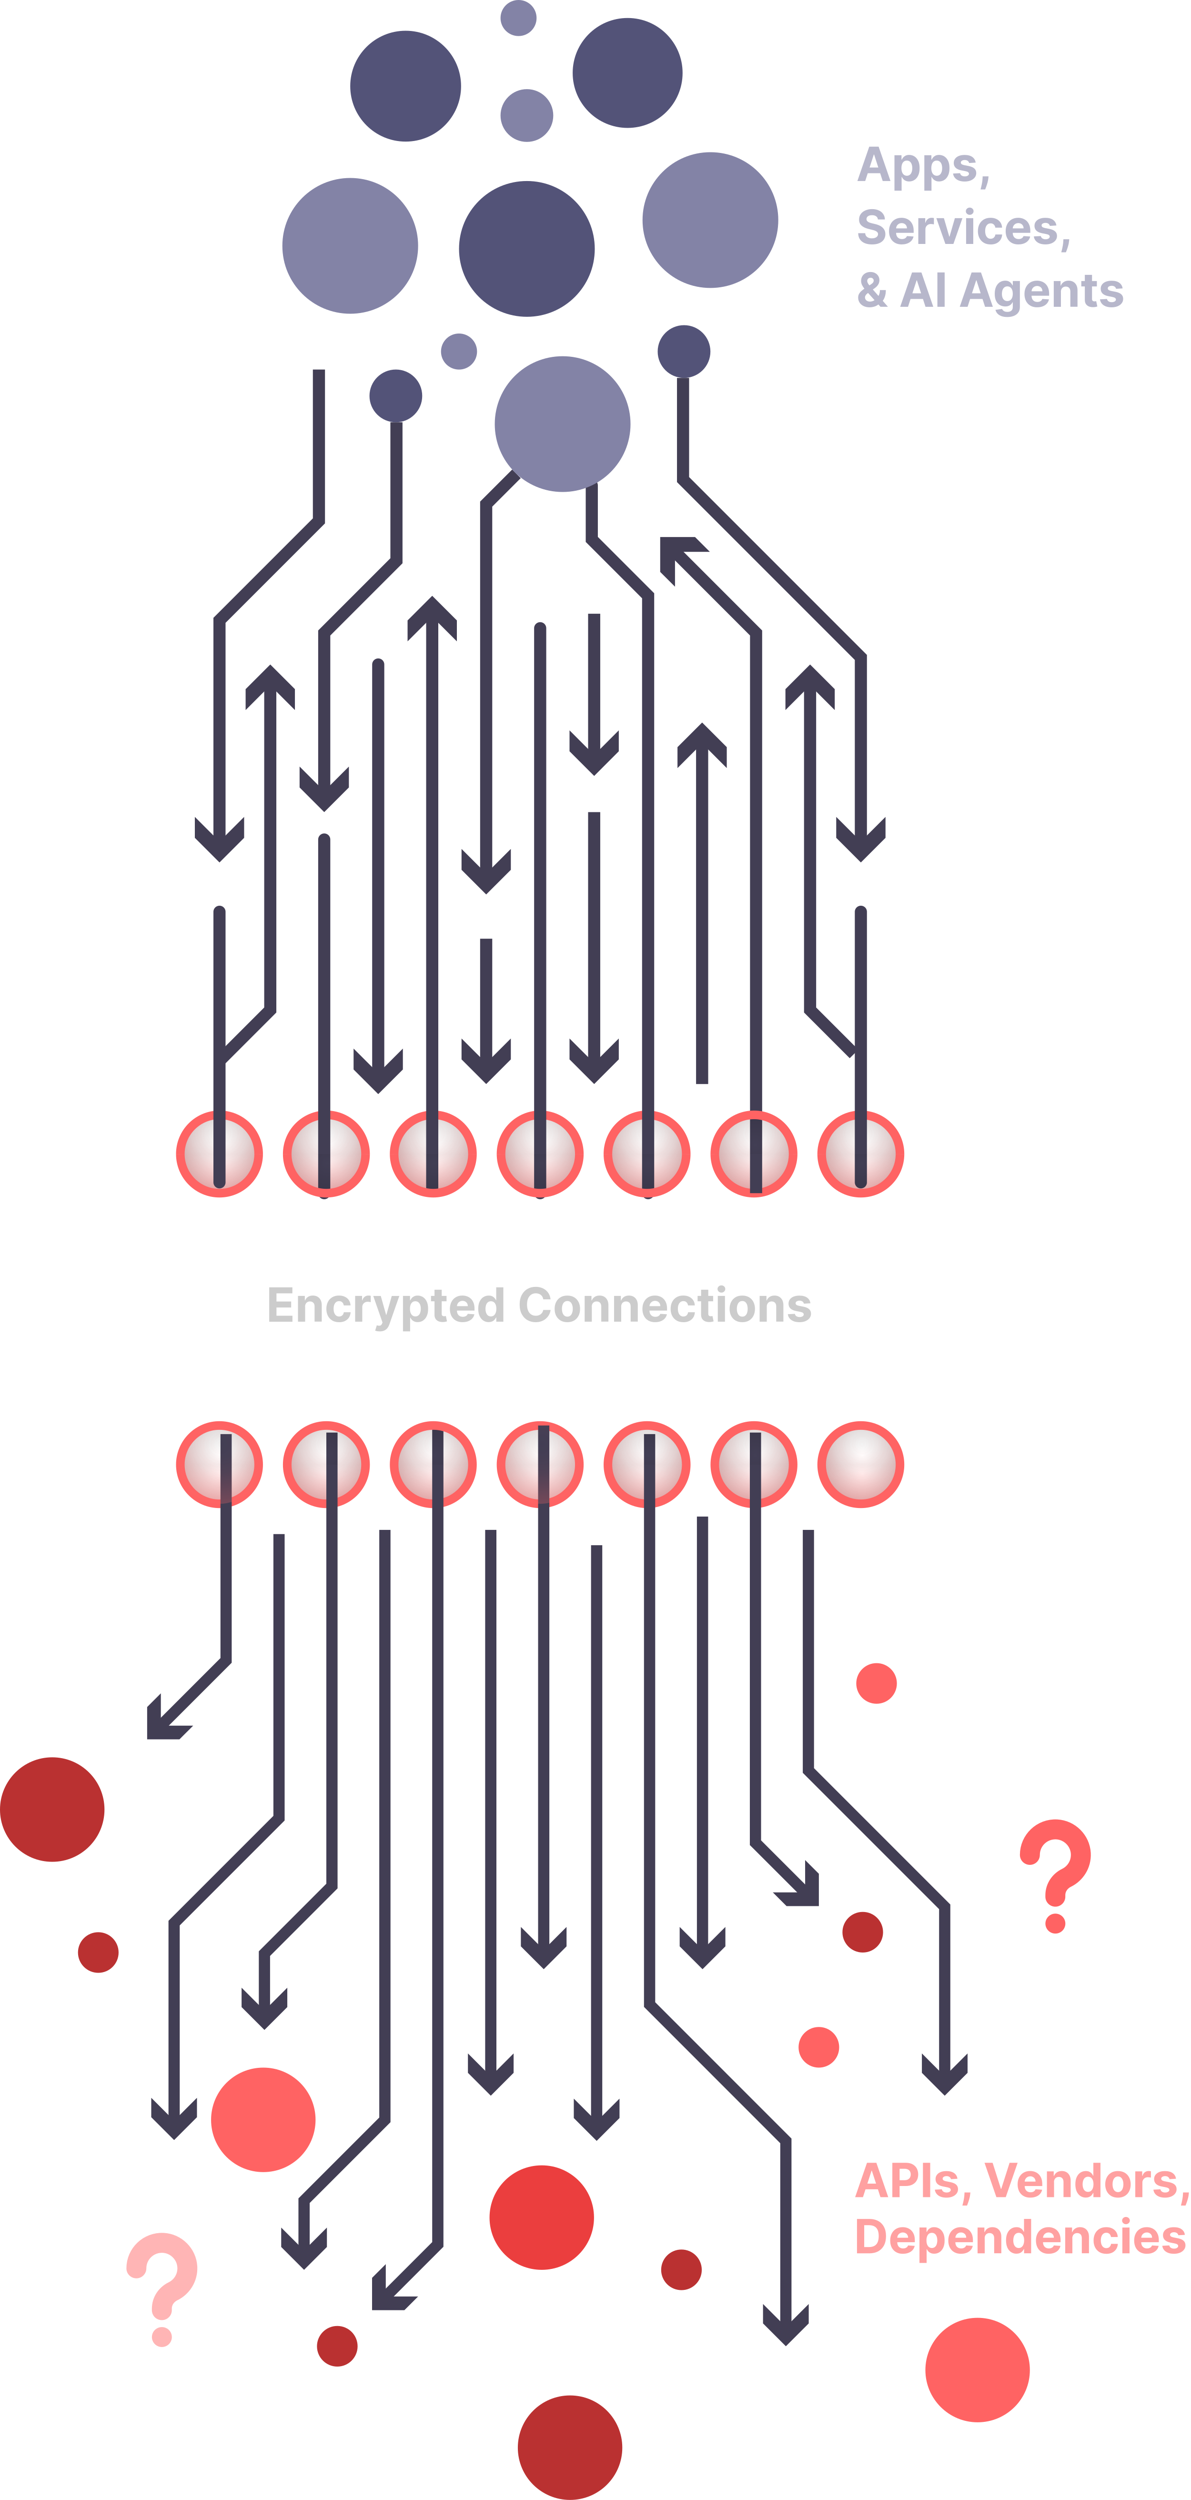 <?xml version="1.0" encoding="UTF-8"?>
<svg id="Layer_2" data-name="Layer 2" xmlns="http://www.w3.org/2000/svg" xmlns:xlink="http://www.w3.org/1999/xlink" viewBox="0 0 359.54 754.58">
  <defs>
    <style>
      .cls-1 {
        fill: #535378;
      }

      .cls-2, .cls-3, .cls-4, .cls-5, .cls-6 {
        fill: none;
      }

      .cls-2, .cls-3, .cls-6, .cls-7 {
        stroke-linecap: round;
      }

      .cls-2, .cls-3, .cls-7 {
        stroke-linejoin: round;
        stroke-width: 6.02px;
      }

      .cls-2, .cls-8, .cls-9, .cls-10, .cls-11, .cls-12, .cls-13, .cls-14, .cls-15, .cls-16, .cls-17, .cls-18, .cls-19, .cls-20, .cls-21, .cls-22, .cls-23, .cls-24, .cls-25, .cls-26, .cls-27, .cls-28, .cls-29, .cls-30, .cls-31, .cls-32, .cls-33, .cls-34, .cls-35, .cls-7 {
        stroke: #ff6363;
      }

      .cls-36, .cls-7 {
        fill: #ff6363;
      }

      .cls-37 {
        fill: url(#radial-gradient-7);
      }

      .cls-38 {
        fill: url(#radial-gradient-6);
      }

      .cls-39 {
        fill: url(#radial-gradient-5);
      }

      .cls-40 {
        fill: url(#radial-gradient-4);
      }

      .cls-41 {
        fill: url(#radial-gradient-9);
      }

      .cls-42 {
        fill: url(#radial-gradient-8);
      }

      .cls-43 {
        fill: url(#radial-gradient-3);
      }

      .cls-44 {
        fill: url(#radial-gradient-2);
      }

      .cls-45 {
        fill: #423e54;
      }

      .cls-46 {
        fill: url(#radial-gradient);
      }

      .cls-47 {
        fill: #ffa1a1;
      }

      .cls-48 {
        fill: #ccc;
      }

      .cls-3 {
        stroke: #ffb5b5;
      }

      .cls-49 {
        fill: url(#radial-gradient-12);
      }

      .cls-50 {
        fill: url(#radial-gradient-13);
      }

      .cls-51 {
        fill: url(#radial-gradient-10);
      }

      .cls-52 {
        fill: url(#radial-gradient-11);
      }

      .cls-53 {
        fill: url(#radial-gradient-49);
      }

      .cls-54 {
        fill: url(#radial-gradient-50);
      }

      .cls-55 {
        fill: url(#radial-gradient-35);
      }

      .cls-56 {
        fill: url(#radial-gradient-34);
      }

      .cls-57 {
        fill: url(#radial-gradient-28);
      }

      .cls-58 {
        fill: url(#radial-gradient-29);
      }

      .cls-59 {
        fill: url(#radial-gradient-39);
      }

      .cls-60 {
        fill: url(#radial-gradient-38);
      }

      .cls-61 {
        fill: url(#radial-gradient-33);
      }

      .cls-62 {
        fill: url(#radial-gradient-32);
      }

      .cls-63 {
        fill: url(#radial-gradient-31);
      }

      .cls-64 {
        fill: url(#radial-gradient-30);
      }

      .cls-65 {
        fill: url(#radial-gradient-37);
      }

      .cls-66 {
        fill: url(#radial-gradient-36);
      }

      .cls-8 {
        fill: url(#radial-gradient-23);
      }

      .cls-8, .cls-9, .cls-10, .cls-11, .cls-12, .cls-13, .cls-14, .cls-15, .cls-16, .cls-17, .cls-18, .cls-19, .cls-20, .cls-21, .cls-22, .cls-23, .cls-24, .cls-25, .cls-26, .cls-27, .cls-28, .cls-29, .cls-30, .cls-31, .cls-32, .cls-33, .cls-34, .cls-35 {
        stroke-width: 2.6px;
      }

      .cls-8, .cls-9, .cls-10, .cls-11, .cls-12, .cls-13, .cls-14, .cls-15, .cls-16, .cls-17, .cls-18, .cls-19, .cls-20, .cls-21, .cls-22, .cls-23, .cls-24, .cls-25, .cls-26, .cls-27, .cls-28, .cls-29, .cls-30, .cls-31, .cls-32, .cls-33, .cls-34, .cls-35, .cls-4, .cls-5, .cls-6 {
        stroke-miterlimit: 10;
      }

      .cls-9 {
        fill: url(#radial-gradient-24);
      }

      .cls-10 {
        fill: url(#radial-gradient-20);
      }

      .cls-11 {
        fill: url(#radial-gradient-51);
      }

      .cls-12 {
        fill: url(#radial-gradient-55);
      }

      .cls-13 {
        fill: url(#radial-gradient-54);
      }

      .cls-14 {
        fill: url(#radial-gradient-52);
      }

      .cls-15 {
        fill: url(#radial-gradient-53);
      }

      .cls-16 {
        fill: url(#radial-gradient-40);
      }

      .cls-17 {
        fill: url(#radial-gradient-44);
      }

      .cls-18 {
        fill: url(#radial-gradient-43);
      }

      .cls-19 {
        fill: url(#radial-gradient-26);
      }

      .cls-20 {
        fill: url(#radial-gradient-21);
      }

      .cls-21 {
        fill: url(#radial-gradient-25);
      }

      .cls-22 {
        fill: url(#radial-gradient-27);
      }

      .cls-23 {
        fill: url(#radial-gradient-42);
      }

      .cls-24 {
        fill: url(#radial-gradient-41);
      }

      .cls-25 {
        fill: url(#radial-gradient-46);
      }

      .cls-26 {
        fill: url(#radial-gradient-45);
      }

      .cls-27 {
        fill: url(#radial-gradient-22);
      }

      .cls-28 {
        fill: url(#radial-gradient-48);
      }

      .cls-29 {
        fill: url(#radial-gradient-47);
      }

      .cls-30 {
        fill: url(#radial-gradient-15);
      }

      .cls-31 {
        fill: url(#radial-gradient-19);
      }

      .cls-32 {
        fill: url(#radial-gradient-18);
      }

      .cls-33 {
        fill: url(#radial-gradient-16);
      }

      .cls-34 {
        fill: url(#radial-gradient-14);
      }

      .cls-35 {
        fill: url(#radial-gradient-17);
      }

      .cls-4 {
        stroke-width: 3.39px;
      }

      .cls-4, .cls-5, .cls-6 {
        stroke: #423e54;
      }

      .cls-5, .cls-6 {
        stroke-width: 3.66px;
      }

      .cls-67 {
        fill: #8383a6;
      }

      .cls-68 {
        fill: #b7b7cb;
      }

      .cls-69 {
        fill: #ba3131;
      }

      .cls-70 {
        fill: #eb3e3e;
      }
    </style>
    <radialGradient id="radial-gradient" cx="-8394.22" cy="-3460.26" fx="-8394.22" fy="-3460.26" r="22.85" gradientTransform="translate(-3199.99 -8052.13) rotate(-90) scale(1 -1)" gradientUnits="userSpaceOnUse">
      <stop offset="0" stop-color="#f66" stop-opacity="0"/>
      <stop offset=".18" stop-color="#f66" stop-opacity=".02"/>
      <stop offset=".38" stop-color="#f66" stop-opacity=".07"/>
      <stop offset=".6" stop-color="#f66" stop-opacity=".17"/>
      <stop offset=".83" stop-color="#f66" stop-opacity=".29"/>
      <stop offset="1" stop-color="#f66" stop-opacity=".4"/>
    </radialGradient>
    <radialGradient id="radial-gradient-2" cx="-8394.22" cy="-3428" fx="-8394.22" fy="-3428" xlink:href="#radial-gradient"/>
    <radialGradient id="radial-gradient-3" cx="-8394.22" cy="-3428" fx="-8394.22" fy="-3428" xlink:href="#radial-gradient"/>
    <radialGradient id="radial-gradient-4" cx="-8394.22" cy="-3395.73" fx="-8394.22" fy="-3395.73" xlink:href="#radial-gradient"/>
    <radialGradient id="radial-gradient-5" cx="-8394.22" cy="-3395.73" fx="-8394.22" fy="-3395.73" xlink:href="#radial-gradient"/>
    <radialGradient id="radial-gradient-6" cx="-8394.22" cy="-3363.46" fx="-8394.22" fy="-3363.46" xlink:href="#radial-gradient"/>
    <radialGradient id="radial-gradient-7" cx="-8394.22" cy="-3363.46" fx="-8394.22" fy="-3363.46" xlink:href="#radial-gradient"/>
    <radialGradient id="radial-gradient-8" cx="-8394.22" cy="-3331.19" fx="-8394.22" fy="-3331.19" xlink:href="#radial-gradient"/>
    <radialGradient id="radial-gradient-9" cx="-8394.22" cy="-3331.19" fx="-8394.22" fy="-3331.19" xlink:href="#radial-gradient"/>
    <radialGradient id="radial-gradient-10" cx="-8394.22" cy="-3298.92" fx="-8394.22" fy="-3298.92" xlink:href="#radial-gradient"/>
    <radialGradient id="radial-gradient-11" cx="-8394.22" cy="-3298.92" fx="-8394.22" fy="-3298.92" xlink:href="#radial-gradient"/>
    <radialGradient id="radial-gradient-12" cx="-8394.22" cy="-3266.65" fx="-8394.22" fy="-3266.65" xlink:href="#radial-gradient"/>
    <radialGradient id="radial-gradient-13" cx="-8394.22" cy="-3266.65" fx="-8394.22" fy="-3266.65" xlink:href="#radial-gradient"/>
    <radialGradient id="radial-gradient-14" cx="-272.8" cy="-3460.26" fx="-272.8" fy="-3460.26" r="21.32" gradientTransform="translate(-3199.99 618.34) rotate(90)" gradientUnits="userSpaceOnUse">
      <stop offset="0" stop-color="#000" stop-opacity="0"/>
      <stop offset="1" stop-color="#000" stop-opacity=".3"/>
    </radialGradient>
    <radialGradient id="radial-gradient-15" cx="-272.8" cy="-3395.73" fx="-272.8" fy="-3395.73" xlink:href="#radial-gradient-14"/>
    <radialGradient id="radial-gradient-16" cx="-272.8" cy="-3363.46" fx="-272.8" fy="-3363.46" r="21.32" xlink:href="#radial-gradient-14"/>
    <radialGradient id="radial-gradient-17" cx="-272.8" cy="-3331.19" fx="-272.8" fy="-3331.19" xlink:href="#radial-gradient-14"/>
    <radialGradient id="radial-gradient-18" cx="-272.8" cy="-3298.92" fx="-272.8" fy="-3298.92" xlink:href="#radial-gradient-14"/>
    <radialGradient id="radial-gradient-19" cx="-272.8" cy="-3266.65" fx="-272.8" fy="-3266.65" r="21.32" xlink:href="#radial-gradient-14"/>
    <radialGradient id="radial-gradient-20" cx="-8403.25" cy="-3460.26" fx="-8403.25" fy="-3460.26" r="21.32" gradientTransform="translate(-3199.99 -8052.13) rotate(-90) scale(1 -1)" xlink:href="#radial-gradient-14"/>
    <radialGradient id="radial-gradient-21" cx="-8403.25" cy="-3428" fx="-8403.25" fy="-3428" r="21.32" gradientTransform="translate(-3199.99 -8052.13) rotate(-90) scale(1 -1)" xlink:href="#radial-gradient-14"/>
    <radialGradient id="radial-gradient-22" cx="-8403.25" cy="-3266.65" fx="-8403.25" fy="-3266.65" r="21.32" gradientTransform="translate(-3199.99 -8052.13) rotate(-90) scale(1 -1)" xlink:href="#radial-gradient-14"/>
    <radialGradient id="radial-gradient-23" cx="-8403.25" cy="-3363.46" fx="-8403.25" fy="-3363.46" r="21.32" gradientTransform="translate(-3199.99 -8052.13) rotate(-90) scale(1 -1)" xlink:href="#radial-gradient-14"/>
    <radialGradient id="radial-gradient-24" cx="-272.8" cy="-3428" fx="-272.8" fy="-3428" r="21.32" xlink:href="#radial-gradient-14"/>
    <radialGradient id="radial-gradient-25" cx="-8403.25" cy="-3298.92" fx="-8403.25" fy="-3298.92" r="21.32" gradientTransform="translate(-3199.99 -8052.13) rotate(-90) scale(1 -1)" xlink:href="#radial-gradient-14"/>
    <radialGradient id="radial-gradient-26" cx="-8403.25" cy="-3331.19" fx="-8403.25" fy="-3331.19" r="21.32" gradientTransform="translate(-3199.99 -8052.13) rotate(-90) scale(1 -1)" xlink:href="#radial-gradient-14"/>
    <radialGradient id="radial-gradient-27" cx="-8403.25" cy="-3395.73" fx="-8403.25" fy="-3395.73" r="21.32" gradientTransform="translate(-3199.99 -8052.13) rotate(-90) scale(1 -1)" xlink:href="#radial-gradient-14"/>
    <radialGradient id="radial-gradient-28" cx="-8487.98" cy="-3460.26" fx="-8487.98" fy="-3460.26" r="22.85" xlink:href="#radial-gradient"/>
    <radialGradient id="radial-gradient-29" cx="-8487.98" cy="-3460.26" fx="-8487.98" fy="-3460.26" r="22.85" xlink:href="#radial-gradient"/>
    <radialGradient id="radial-gradient-30" cx="-8487.98" cy="-3428" fx="-8487.98" fy="-3428" r="22.85" xlink:href="#radial-gradient"/>
    <radialGradient id="radial-gradient-31" cx="-8487.98" cy="-3428" fx="-8487.98" fy="-3428" r="22.85" xlink:href="#radial-gradient"/>
    <radialGradient id="radial-gradient-32" cx="-8487.98" cy="-3395.73" fx="-8487.98" fy="-3395.73" r="22.85" xlink:href="#radial-gradient"/>
    <radialGradient id="radial-gradient-33" cx="-8487.98" cy="-3395.73" fx="-8487.98" fy="-3395.73" r="22.85" xlink:href="#radial-gradient"/>
    <radialGradient id="radial-gradient-34" cx="-8487.98" cy="-3363.46" fx="-8487.98" fy="-3363.46" r="22.85" xlink:href="#radial-gradient"/>
    <radialGradient id="radial-gradient-35" cx="-8487.98" cy="-3331.19" fx="-8487.98" fy="-3331.19" r="22.85" xlink:href="#radial-gradient"/>
    <radialGradient id="radial-gradient-36" cx="-8487.98" cy="-3331.19" fx="-8487.98" fy="-3331.19" r="22.85" xlink:href="#radial-gradient"/>
    <radialGradient id="radial-gradient-37" cx="-8487.98" cy="-3298.92" fx="-8487.98" fy="-3298.92" r="22.85" xlink:href="#radial-gradient"/>
    <radialGradient id="radial-gradient-38" cx="-8487.98" cy="-3298.92" fx="-8487.98" fy="-3298.92" r="22.85" xlink:href="#radial-gradient"/>
    <radialGradient id="radial-gradient-39" cx="-8487.98" cy="-3266.65" fx="-8487.98" fy="-3266.65" r="22.85" xlink:href="#radial-gradient"/>
    <radialGradient id="radial-gradient-40" cx="-179.04" cy="-3363.46" fx="-179.04" fy="-3363.46" xlink:href="#radial-gradient-14"/>
    <radialGradient id="radial-gradient-41" cx="-179.04" cy="-3266.65" fx="-179.04" fy="-3266.65" r="21.32" xlink:href="#radial-gradient-14"/>
    <radialGradient id="radial-gradient-42" cx="-8497.01" cy="-3460.26" fx="-8497.01" fy="-3460.26" r="21.32" gradientTransform="translate(-3199.99 -8052.13) rotate(-90) scale(1 -1)" xlink:href="#radial-gradient-14"/>
    <radialGradient id="radial-gradient-43" cx="-8497.01" cy="-3428" fx="-8497.01" fy="-3428" r="21.32" gradientTransform="translate(-3199.99 -8052.13) rotate(-90) scale(1 -1)" xlink:href="#radial-gradient-14"/>
    <radialGradient id="radial-gradient-44" cx="-8497.01" cy="-3395.73" fx="-8497.01" fy="-3395.73" r="21.32" gradientTransform="translate(-3199.99 -8052.13) rotate(-90) scale(1 -1)" xlink:href="#radial-gradient-14"/>
    <radialGradient id="radial-gradient-45" cx="-8497.01" cy="-3363.46" fx="-8497.01" fy="-3363.46" r="21.32" gradientTransform="translate(-3199.99 -8052.13) rotate(-90) scale(1 -1)" xlink:href="#radial-gradient-14"/>
    <radialGradient id="radial-gradient-46" cx="-8497.01" cy="-3331.19" fx="-8497.01" fy="-3331.19" r="21.32" gradientTransform="translate(-3199.99 -8052.13) rotate(-90) scale(1 -1)" xlink:href="#radial-gradient-14"/>
    <radialGradient id="radial-gradient-47" cx="-8497.01" cy="-3298.92" fx="-8497.01" fy="-3298.92" r="21.32" gradientTransform="translate(-3199.99 -8052.13) rotate(-90) scale(1 -1)" xlink:href="#radial-gradient-14"/>
    <radialGradient id="radial-gradient-48" cx="-8497.01" cy="-3266.65" fx="-8497.01" fy="-3266.65" r="21.32" gradientTransform="translate(-3199.99 -8052.13) rotate(-90) scale(1 -1)" xlink:href="#radial-gradient-14"/>
    <radialGradient id="radial-gradient-49" cx="-8487.98" cy="-3363.46" fx="-8487.98" fy="-3363.46" r="22.85" xlink:href="#radial-gradient"/>
    <radialGradient id="radial-gradient-50" cx="-8487.98" cy="-3266.65" fx="-8487.98" fy="-3266.65" r="22.85" xlink:href="#radial-gradient"/>
    <radialGradient id="radial-gradient-51" cx="-179.04" fx="-179.04" xlink:href="#radial-gradient-14"/>
    <radialGradient id="radial-gradient-52" cx="-179.04" cy="-3428" fx="-179.04" fy="-3428" xlink:href="#radial-gradient-14"/>
    <radialGradient id="radial-gradient-53" cx="-179.04" cy="-3395.73" fx="-179.04" fy="-3395.73" xlink:href="#radial-gradient-14"/>
    <radialGradient id="radial-gradient-54" cx="-179.04" cy="-3331.19" fx="-179.04" fy="-3331.19" xlink:href="#radial-gradient-14"/>
    <radialGradient id="radial-gradient-55" cx="-179.04" cy="-3298.92" fx="-179.04" fy="-3298.92" r="21.32" xlink:href="#radial-gradient-14"/>
  </defs>
  <g id="main">
    <g>
      <g>
        <g>
          <path class="cls-48" d="M81.27,398.94v-10.37h6.99v1.81h-4.8v2.47h4.44v1.81h-4.44v2.48h4.82v1.81h-7.01Z"/>
          <path class="cls-48" d="M92.12,394.44v4.5h-2.16v-7.78h2.06v1.37h.09c.17-.45.46-.81.87-1.08s.9-.4,1.47-.4c.54,0,1.01.12,1.41.35.4.24.71.57.94,1.01s.33.96.33,1.56v4.95h-2.16v-4.57c0-.48-.12-.85-.37-1.12-.25-.27-.59-.4-1.02-.4-.29,0-.55.06-.77.19-.22.12-.39.31-.52.54-.12.24-.19.52-.19.86Z"/>
          <path class="cls-48" d="M102.35,399.09c-.8,0-1.48-.17-2.05-.51-.57-.34-1.01-.81-1.32-1.42s-.46-1.3-.46-2.09.16-1.5.46-2.1c.31-.6.75-1.07,1.32-1.41.57-.34,1.25-.51,2.04-.51.68,0,1.27.12,1.78.37s.91.59,1.21,1.04.46.97.49,1.57h-2.04c-.06-.39-.21-.7-.45-.94-.25-.24-.57-.36-.96-.36-.33,0-.63.09-.87.27s-.44.44-.58.79c-.14.34-.21.76-.21,1.25s.07.92.21,1.27c.14.35.33.61.58.8.25.18.54.27.88.27.25,0,.47-.05.67-.15.2-.1.36-.25.49-.44s.21-.43.26-.7h2.04c-.03.59-.2,1.12-.48,1.57-.29.45-.69.8-1.19,1.06-.51.25-1.11.38-1.8.38Z"/>
          <path class="cls-48" d="M107.21,398.94v-7.78h2.09v1.36h.08c.14-.48.38-.85.71-1.1.33-.25.72-.37,1.15-.37.11,0,.22,0,.35.02s.23.03.33.06v1.91c-.1-.03-.24-.06-.42-.08-.18-.02-.34-.04-.49-.04-.32,0-.6.07-.85.21-.25.14-.44.33-.59.57-.14.24-.21.52-.21.84v4.4h-2.16Z"/>
          <path class="cls-48" d="M114.62,401.86c-.27,0-.53-.02-.77-.06-.24-.04-.43-.1-.59-.16l.49-1.61c.25.08.48.12.69.13s.38-.04.53-.14c.15-.1.27-.27.37-.52l.13-.33-2.79-8h2.27l1.61,5.71h.08l1.63-5.71h2.28l-3.02,8.62c-.15.42-.34.78-.59,1.1-.25.31-.56.55-.94.72-.38.17-.83.26-1.37.26Z"/>
          <path class="cls-48" d="M121.65,401.86v-10.7h2.13v1.31h.1c.09-.21.23-.42.41-.64.18-.22.42-.4.71-.55.29-.15.66-.22,1.09-.22.57,0,1.09.15,1.57.44.48.3.86.74,1.15,1.33.29.59.43,1.33.43,2.23s-.14,1.6-.42,2.2c-.28.6-.66,1.05-1.13,1.35-.48.31-1.01.46-1.6.46-.42,0-.77-.07-1.07-.21-.29-.14-.53-.31-.72-.52s-.33-.42-.42-.64h-.07v4.16h-2.16ZM123.76,395.05c0,.46.06.87.19,1.21.13.34.31.61.56.8.24.19.54.29.89.29s.65-.1.89-.29c.24-.19.43-.46.55-.81s.19-.75.19-1.2-.06-.84-.19-1.19-.31-.61-.55-.8-.54-.29-.9-.29-.65.09-.89.28c-.24.19-.43.45-.55.79-.13.34-.19.74-.19,1.21Z"/>
          <path class="cls-48" d="M134.8,391.16v1.62h-4.69v-1.62h4.69ZM131.18,389.29h2.16v7.25c0,.2.03.35.09.46.06.11.15.19.26.23.11.04.24.07.38.07.1,0,.2,0,.3-.03.1-.02.18-.03.23-.04l.34,1.61c-.11.03-.26.07-.46.12-.2.05-.43.07-.71.08-.52.02-.97-.05-1.37-.21-.39-.16-.69-.41-.91-.74-.22-.33-.32-.76-.32-1.27v-7.54Z"/>
          <path class="cls-48" d="M139.67,399.09c-.8,0-1.49-.16-2.06-.49-.58-.33-1.02-.79-1.33-1.39-.31-.6-.47-1.31-.47-2.13s.16-1.5.47-2.11c.31-.6.75-1.08,1.31-1.41.57-.34,1.23-.51,1.99-.51.51,0,.99.08,1.44.25.44.16.83.41,1.17.74.33.33.59.74.78,1.23.19.49.28,1.07.28,1.73v.59h-6.57v-1.34h4.54c0-.31-.07-.59-.2-.83-.13-.24-.32-.43-.56-.56s-.51-.21-.83-.21-.62.08-.87.23c-.25.15-.45.35-.59.6s-.21.53-.22.84v1.27c0,.38.07.72.22,1,.14.28.35.5.61.65.26.15.58.23.94.23.24,0,.46-.03.66-.1s.37-.17.51-.3c.14-.14.25-.3.32-.5l2,.13c-.1.48-.31.9-.62,1.25-.31.36-.71.63-1.21.83-.49.2-1.06.3-1.7.3Z"/>
          <path class="cls-48" d="M147.52,399.07c-.59,0-1.13-.15-1.6-.46-.48-.31-.86-.76-1.13-1.35-.28-.6-.42-1.33-.42-2.2s.14-1.63.43-2.23c.29-.59.67-1.04,1.15-1.33.48-.3,1-.44,1.57-.44.44,0,.8.07,1.09.22.29.15.53.33.71.55.18.22.32.43.41.64h.07v-3.9h2.15v10.37h-2.13v-1.25h-.09c-.1.22-.24.43-.43.64-.18.21-.42.39-.71.52-.29.14-.65.21-1.07.21ZM148.2,397.35c.35,0,.64-.1.88-.29.24-.19.43-.46.56-.8.13-.34.2-.75.2-1.21s-.06-.86-.19-1.21c-.13-.34-.31-.6-.56-.79-.24-.19-.54-.28-.89-.28s-.65.1-.9.29-.43.46-.55.8-.19.74-.19,1.19.06.85.19,1.2c.13.35.31.62.55.81.24.19.54.29.89.29Z"/>
          <path class="cls-48" d="M166.22,392.2h-2.22c-.04-.29-.12-.54-.25-.77-.12-.22-.29-.42-.48-.57-.2-.16-.42-.28-.68-.36s-.53-.13-.83-.13c-.54,0-1,.13-1.4.4s-.71.65-.93,1.15c-.22.5-.33,1.12-.33,1.84s.11,1.36.33,1.86c.22.5.53.88.93,1.14s.86.39,1.38.39c.29,0,.57-.04.82-.12.25-.08.47-.19.67-.34.2-.15.36-.33.49-.55.13-.22.22-.46.27-.74h2.22c-.06.49-.2.94-.43,1.39-.23.44-.53.83-.92,1.18-.38.35-.84.62-1.37.82-.53.2-1.12.3-1.79.3-.93,0-1.75-.21-2.48-.63-.73-.42-1.3-1.02-1.72-1.82-.42-.79-.63-1.75-.63-2.88s.21-2.09.64-2.89c.43-.79,1-1.4,1.73-1.82s1.55-.63,2.46-.63c.6,0,1.16.08,1.67.25s.97.41,1.37.74c.4.32.72.72.98,1.18.25.47.41,1,.48,1.6Z"/>
          <path class="cls-48" d="M171.27,399.09c-.79,0-1.47-.17-2.04-.5-.57-.34-1.01-.81-1.33-1.41-.31-.6-.47-1.3-.47-2.1s.16-1.51.47-2.11.75-1.07,1.33-1.41c.57-.34,1.25-.5,2.04-.5s1.47.17,2.04.5,1.01.81,1.33,1.41c.31.6.47,1.31.47,2.11s-.16,1.5-.47,2.1c-.31.6-.75,1.07-1.33,1.41s-1.25.5-2.04.5ZM171.28,397.42c.36,0,.66-.1.9-.31.24-.2.42-.48.54-.84.12-.35.19-.76.19-1.21s-.06-.86-.19-1.21c-.12-.35-.3-.63-.54-.84-.24-.21-.54-.31-.9-.31s-.67.1-.91.31c-.25.21-.43.49-.55.84-.12.35-.18.76-.18,1.21s.06.86.18,1.21.31.63.55.84c.24.2.55.31.91.31Z"/>
          <path class="cls-48" d="M178.66,394.44v4.5h-2.16v-7.78h2.06v1.37h.09c.17-.45.46-.81.87-1.08s.9-.4,1.47-.4c.54,0,1.01.12,1.41.35.4.24.71.57.94,1.01s.33.96.33,1.56v4.95h-2.16v-4.57c0-.48-.12-.85-.37-1.12-.25-.27-.59-.4-1.02-.4-.29,0-.55.06-.77.19-.22.12-.39.31-.52.54-.12.24-.19.52-.19.86Z"/>
          <path class="cls-48" d="M187.53,394.44v4.5h-2.16v-7.78h2.06v1.37h.09c.17-.45.46-.81.87-1.08s.9-.4,1.47-.4c.54,0,1.01.12,1.41.35.4.24.71.57.94,1.01.22.44.33.96.33,1.56v4.95h-2.16v-4.57c0-.48-.12-.85-.36-1.12-.25-.27-.59-.4-1.02-.4-.29,0-.55.06-.77.19-.22.12-.39.31-.52.54-.12.24-.19.52-.19.86Z"/>
          <path class="cls-48" d="M197.79,399.09c-.8,0-1.49-.16-2.06-.49-.58-.33-1.02-.79-1.33-1.39-.31-.6-.47-1.31-.47-2.13s.16-1.5.47-2.11c.31-.6.75-1.08,1.31-1.41.57-.34,1.23-.51,1.99-.51.51,0,.99.08,1.44.25.44.16.83.41,1.17.74.33.33.59.74.78,1.23.19.49.28,1.07.28,1.73v.59h-6.57v-1.34h4.54c0-.31-.07-.59-.2-.83-.13-.24-.32-.43-.56-.56s-.51-.21-.83-.21-.62.08-.87.23c-.25.15-.45.35-.59.6s-.21.53-.22.84v1.27c0,.38.07.72.22,1,.14.28.35.5.61.65.26.15.58.23.94.23.24,0,.46-.03.66-.1s.37-.17.51-.3c.14-.14.25-.3.32-.5l2,.13c-.1.48-.31.9-.62,1.25-.31.36-.71.63-1.21.83-.49.2-1.06.3-1.7.3Z"/>
          <path class="cls-48" d="M206.28,399.09c-.8,0-1.48-.17-2.05-.51-.57-.34-1.01-.81-1.32-1.42s-.46-1.3-.46-2.09.16-1.5.46-2.1c.31-.6.75-1.07,1.32-1.41.57-.34,1.25-.51,2.04-.51.68,0,1.27.12,1.78.37s.91.59,1.21,1.04.46.97.49,1.57h-2.04c-.06-.39-.21-.7-.45-.94-.25-.24-.57-.36-.96-.36-.33,0-.63.09-.87.27s-.44.44-.58.79c-.14.34-.21.76-.21,1.25s.07.92.21,1.27c.14.35.33.61.58.8.25.18.54.27.88.27.25,0,.47-.05.67-.15.2-.1.36-.25.49-.44s.21-.43.26-.7h2.04c-.03.59-.2,1.12-.48,1.57-.29.45-.69.8-1.19,1.06-.51.25-1.11.38-1.8.38Z"/>
          <path class="cls-48" d="M215.28,391.16v1.62h-4.69v-1.62h4.69ZM211.66,389.29h2.16v7.25c0,.2.03.35.09.46s.15.19.26.23c.11.04.24.07.38.07.1,0,.2,0,.3-.03s.18-.03.23-.04l.34,1.61c-.11.03-.26.07-.46.12-.2.05-.43.07-.71.08-.52.02-.98-.05-1.37-.21s-.69-.41-.91-.74c-.22-.33-.32-.76-.32-1.27v-7.54Z"/>
          <path class="cls-48" d="M217.78,390.16c-.32,0-.6-.11-.83-.32s-.34-.47-.34-.77.11-.56.34-.77c.23-.21.5-.32.82-.32s.6.11.83.32c.23.21.34.47.34.77s-.11.56-.34.77c-.23.21-.5.32-.82.32ZM216.69,398.94v-7.78h2.16v7.78h-2.16Z"/>
          <path class="cls-48" d="M224.08,399.09c-.79,0-1.47-.17-2.04-.5s-1.01-.81-1.32-1.41c-.31-.6-.47-1.3-.47-2.1s.16-1.51.47-2.11c.31-.6.75-1.07,1.32-1.41s1.25-.5,2.04-.5,1.47.17,2.04.5c.57.34,1.01.81,1.32,1.41s.47,1.31.47,2.11-.16,1.5-.47,2.1c-.31.6-.75,1.07-1.32,1.41-.57.34-1.25.5-2.04.5ZM224.09,397.42c.36,0,.66-.1.9-.31.24-.2.42-.48.54-.84s.18-.76.18-1.21-.06-.86-.18-1.21c-.12-.35-.3-.63-.54-.84-.24-.21-.54-.31-.9-.31s-.66.1-.91.31-.43.49-.55.84c-.12.35-.19.76-.19,1.21s.06.86.19,1.21c.12.35.31.63.55.84s.55.31.91.31Z"/>
          <path class="cls-48" d="M231.48,394.44v4.5h-2.16v-7.78h2.06v1.37h.09c.17-.45.46-.81.87-1.08s.9-.4,1.47-.4c.54,0,1.01.12,1.41.35.4.24.71.57.94,1.01.22.44.33.96.33,1.56v4.95h-2.16v-4.57c0-.48-.12-.85-.36-1.12-.25-.27-.59-.4-1.02-.4-.29,0-.55.06-.77.19-.22.12-.39.31-.52.54-.12.24-.19.52-.19.86Z"/>
          <path class="cls-48" d="M244.66,393.38l-1.98.12c-.03-.17-.11-.32-.22-.46s-.26-.25-.44-.33-.4-.12-.65-.12c-.33,0-.62.07-.85.21s-.34.33-.34.56c0,.19.07.34.22.47.15.13.4.23.77.31l1.41.28c.76.16,1.32.41,1.69.75s.56.8.56,1.36c0,.51-.15.96-.45,1.34-.3.38-.71.68-1.23.9s-1.12.32-1.79.32c-1.03,0-1.85-.22-2.46-.65-.61-.43-.97-1.02-1.07-1.76l2.12-.11c.06.31.22.55.47.72.25.16.56.25.95.25s.68-.07.91-.22.35-.34.35-.57c0-.2-.09-.36-.25-.48-.16-.13-.41-.22-.75-.29l-1.35-.27c-.76-.15-1.32-.42-1.69-.79s-.55-.85-.55-1.43c0-.5.14-.93.41-1.29.27-.36.65-.64,1.15-.84.5-.2,1.07-.29,1.74-.29.98,0,1.76.21,2.32.62.57.42.9.98.99,1.7Z"/>
        </g>
        <g>
          <circle class="cls-1" cx="119.5" cy="119.5" r="7.96"/>
          <circle class="cls-1" cx="206.5" cy="106.11" r="7.96"/>
          <circle class="cls-67" cx="138.57" cy="106.11" r="5.44"/>
          <circle class="cls-67" cx="156.54" cy="5.44" r="5.44"/>
          <circle class="cls-67" cx="159.06" cy="34.87" r="7.96"/>
          <circle class="cls-67" cx="105.73" cy="74.21" r="20.49"/>
          <circle class="cls-1" cx="159.06" cy="75.13" r="20.49"/>
          <circle class="cls-1" cx="122.46" cy="26.01" r="16.73"/>
          <circle class="cls-1" cx="189.47" cy="22.02" r="16.59"/>
          <circle class="cls-67" cx="214.46" cy="66.43" r="20.49"/>
          <g>
            <polyline class="cls-5" points="206.2 114.07 206.2 144.76 259.88 198.44 259.88 255.31"/>
            <polygon class="cls-45" points="252.44 246.57 259.88 254.01 267.32 246.57 267.32 252.89 259.88 260.33 252.44 252.89 252.44 246.57"/>
          </g>
          <g>
            <line class="cls-5" x1="179.37" y1="245.13" x2="179.37" y2="322.2"/>
            <polygon class="cls-45" points="171.93 313.46 179.37 320.9 186.8 313.46 186.8 319.77 179.37 327.21 171.93 319.77 171.93 313.46"/>
          </g>
          <g>
            <line class="cls-5" x1="179.37" y1="185.25" x2="179.37" y2="229.19"/>
            <polygon class="cls-45" points="171.93 220.45 179.37 227.9 186.8 220.45 186.8 226.77 179.37 234.21 171.93 226.77 171.93 220.45"/>
          </g>
          <g>
            <polyline class="cls-5" points="257.81 318.12 244.55 304.86 244.55 205.59"/>
            <polygon class="cls-45" points="251.99 214.33 244.55 206.88 237.11 214.33 237.11 208.01 244.55 200.57 251.99 208.01 251.99 214.33"/>
          </g>
          <g>
            <polyline class="cls-5" points="96.28 111.54 96.28 157.22 66.26 187.24 66.26 255.31"/>
            <polygon class="cls-45" points="58.82 246.57 66.26 254.01 73.7 246.57 73.7 252.89 66.26 260.33 58.82 252.89 58.82 246.57"/>
          </g>
          <g>
            <line class="cls-5" x1="146.77" y1="283.34" x2="146.77" y2="322.2"/>
            <polygon class="cls-45" points="139.33 313.46 146.77 320.9 154.21 313.46 154.21 319.77 146.77 327.21 139.33 319.77 139.33 313.46"/>
          </g>
          <g>
            <polyline class="cls-5" points="155.91 143.02 146.77 152.16 146.77 264.98"/>
            <polygon class="cls-45" points="139.33 256.24 146.77 263.68 154.21 256.24 154.21 262.55 146.77 269.99 139.33 262.55 139.33 256.24"/>
          </g>
          <g>
            <line class="cls-6" x1="114.18" y1="200.57" x2="114.18" y2="325.24"/>
            <polygon class="cls-45" points="106.74 316.5 114.18 323.94 121.62 316.5 121.62 322.81 114.18 330.25 106.74 322.81 106.74 316.5"/>
          </g>
          <g>
            <polyline class="cls-5" points="66.77 319.68 81.59 304.86 81.59 205.59"/>
            <polygon class="cls-45" points="89.03 214.33 81.59 206.88 74.15 214.33 74.15 208.01 81.59 200.57 89.03 208.01 89.03 214.33"/>
          </g>
          <g>
            <path class="cls-68" d="M261.18,54.64h-2.35l3.58-10.37h2.83l3.58,10.37h-2.35l-2.6-8h-.08l-2.6,8ZM261.03,50.57h5.55v1.71h-5.55v-1.71Z"/>
            <path class="cls-68" d="M270.02,57.56v-10.7h2.13v1.31h.1c.09-.21.23-.42.41-.64.18-.22.42-.4.71-.55.29-.15.66-.22,1.09-.22.57,0,1.09.15,1.57.44.48.3.86.74,1.15,1.33s.43,1.33.43,2.23-.14,1.6-.42,2.2c-.28.6-.66,1.05-1.13,1.35-.48.31-1.01.46-1.6.46-.42,0-.77-.07-1.07-.21s-.53-.31-.72-.52c-.19-.21-.33-.42-.42-.64h-.07v4.16h-2.16ZM272.13,50.75c0,.46.06.87.19,1.21.13.34.31.61.56.8s.54.29.89.29.65-.1.89-.29c.24-.19.43-.46.55-.81s.19-.75.19-1.2-.06-.84-.19-1.19-.31-.61-.55-.8c-.24-.19-.54-.29-.9-.29s-.65.09-.89.28c-.24.19-.43.45-.55.79-.13.34-.19.74-.19,1.21Z"/>
            <path class="cls-68" d="M279.04,57.56v-10.7h2.13v1.31h.1c.09-.21.23-.42.41-.64.18-.22.42-.4.71-.55.29-.15.66-.22,1.09-.22.57,0,1.09.15,1.57.44.48.3.86.74,1.15,1.33s.43,1.33.43,2.23-.14,1.6-.42,2.2c-.28.6-.66,1.05-1.13,1.35-.48.31-1.01.46-1.6.46-.42,0-.77-.07-1.07-.21-.29-.14-.53-.31-.72-.52-.19-.21-.33-.42-.42-.64h-.07v4.16h-2.16ZM281.15,50.75c0,.46.06.87.19,1.21.13.34.31.61.56.8.24.19.54.29.89.29s.65-.1.89-.29c.24-.19.43-.46.55-.81.13-.35.19-.75.19-1.2s-.06-.84-.19-1.19-.31-.61-.55-.8c-.24-.19-.54-.29-.9-.29s-.65.09-.89.28c-.24.19-.43.45-.55.79s-.19.74-.19,1.21Z"/>
            <path class="cls-68" d="M294.54,49.08l-1.98.12c-.03-.17-.11-.32-.22-.46-.11-.14-.26-.25-.44-.33-.18-.08-.4-.12-.65-.12-.33,0-.62.07-.85.21-.23.14-.34.33-.34.56,0,.19.07.34.22.47.15.13.4.23.77.31l1.41.28c.76.16,1.32.41,1.69.75s.56.8.56,1.36c0,.51-.15.96-.45,1.34-.3.39-.71.68-1.23.9-.52.21-1.12.32-1.79.32-1.03,0-1.85-.22-2.46-.65s-.97-1.02-1.07-1.76l2.12-.11c.06.31.22.55.47.72.25.16.56.25.95.25s.68-.07.91-.22c.23-.15.35-.34.35-.57,0-.2-.09-.36-.25-.48-.16-.13-.41-.22-.75-.29l-1.35-.27c-.76-.15-1.33-.42-1.69-.79-.37-.37-.55-.85-.55-1.43,0-.5.14-.93.41-1.29.27-.36.65-.64,1.15-.84.5-.2,1.07-.29,1.74-.29.98,0,1.76.21,2.32.62.57.42.9.98.99,1.7Z"/>
            <path class="cls-68" d="M298.42,53.23l-.06.56c-.04.45-.13.89-.25,1.33-.12.44-.25.85-.38,1.21-.13.36-.24.64-.32.85h-1.4c.05-.2.12-.48.21-.83.09-.36.17-.76.25-1.2s.13-.89.15-1.35l.03-.57h1.78Z"/>
            <path class="cls-68" d="M265.02,66.24c-.04-.41-.21-.73-.52-.95-.31-.23-.72-.34-1.25-.34-.36,0-.66.05-.91.15-.25.1-.43.24-.56.41-.13.18-.2.37-.2.6,0,.19.03.35.12.49.09.14.21.26.36.36.15.1.33.19.53.26s.41.13.64.18l.93.22c.45.1.87.24,1.25.41.38.17.71.38.98.62s.49.54.65.87.23.72.24,1.15c0,.63-.16,1.18-.48,1.65s-.78.82-1.38,1.08c-.6.26-1.32.38-2.17.38s-1.57-.13-2.19-.38c-.62-.26-1.1-.64-1.45-1.14-.35-.5-.53-1.13-.54-1.88h2.12c.02.35.12.64.3.87.18.23.42.41.71.52.3.12.64.17,1.02.17s.69-.05.97-.16c.28-.11.49-.26.64-.45s.23-.41.23-.66c0-.23-.07-.43-.21-.59s-.34-.29-.6-.41-.58-.21-.96-.3l-1.13-.28c-.88-.21-1.57-.55-2.07-1-.51-.45-.76-1.06-.75-1.83,0-.63.16-1.18.5-1.65.34-.47.81-.84,1.4-1.1.59-.26,1.27-.4,2.03-.4s1.44.13,2.02.4c.58.26,1.02.63,1.34,1.1.32.47.49,1.01.5,1.63h-2.1Z"/>
            <path class="cls-68" d="M272.24,73.78c-.8,0-1.49-.16-2.06-.49s-1.02-.79-1.33-1.39c-.31-.6-.47-1.31-.47-2.13s.16-1.5.47-2.11.75-1.08,1.31-1.41c.57-.34,1.23-.51,1.99-.51.51,0,.99.08,1.44.25s.83.41,1.17.74c.33.33.59.74.78,1.23.19.49.28,1.07.28,1.73v.59h-6.57v-1.34h4.54c0-.31-.07-.59-.2-.83-.14-.24-.32-.43-.56-.56-.24-.14-.51-.21-.83-.21s-.62.08-.87.23c-.25.15-.45.35-.59.6-.14.25-.21.53-.22.84v1.27c0,.38.07.72.22,1,.14.28.35.5.61.65s.58.23.94.23c.24,0,.46-.03.66-.1.2-.07.37-.17.51-.3.14-.14.25-.3.32-.5l2,.13c-.1.48-.31.9-.62,1.25-.31.36-.71.63-1.21.83-.49.2-1.06.3-1.7.3Z"/>
            <path class="cls-68" d="M277.22,73.63v-7.78h2.09v1.36h.08c.14-.48.38-.85.71-1.1.33-.25.72-.37,1.15-.37.11,0,.22,0,.35.02.12.01.23.03.33.06v1.91c-.1-.03-.24-.06-.42-.08-.18-.02-.34-.04-.49-.04-.32,0-.6.07-.85.21-.25.14-.44.33-.59.57-.14.24-.22.52-.22.84v4.4h-2.16Z"/>
            <path class="cls-68" d="M290.54,65.85l-2.72,7.78h-2.43l-2.72-7.78h2.28l1.62,5.57h.08l1.61-5.57h2.29Z"/>
            <path class="cls-68" d="M292.74,64.84c-.32,0-.6-.11-.83-.32-.23-.21-.34-.47-.34-.77s.11-.56.34-.77.5-.32.82-.32.6.11.83.32c.23.21.34.47.34.77s-.11.56-.34.77c-.23.21-.5.32-.82.32ZM291.65,73.63v-7.78h2.16v7.78h-2.16Z"/>
            <path class="cls-68" d="M299.04,73.78c-.8,0-1.48-.17-2.05-.51-.57-.34-1.01-.81-1.32-1.42-.31-.6-.46-1.3-.46-2.09s.15-1.5.46-2.1.75-1.07,1.32-1.41c.57-.34,1.25-.51,2.04-.51.68,0,1.27.12,1.78.37.51.25.91.59,1.21,1.04s.46.97.49,1.57h-2.04c-.06-.39-.21-.7-.45-.94-.25-.24-.56-.36-.96-.36-.33,0-.63.09-.87.27s-.44.44-.58.79c-.14.34-.21.76-.21,1.25s.07.92.21,1.27c.14.35.33.61.58.8s.54.27.88.27c.25,0,.47-.05.67-.15.2-.1.36-.25.49-.44.13-.19.21-.43.26-.7h2.04c-.03.59-.2,1.12-.48,1.57s-.69.8-1.19,1.06c-.51.25-1.11.38-1.8.38Z"/>
            <path class="cls-68" d="M307.45,73.78c-.8,0-1.49-.16-2.06-.49s-1.02-.79-1.33-1.39c-.31-.6-.47-1.31-.47-2.13s.16-1.5.47-2.11.75-1.08,1.31-1.41c.57-.34,1.23-.51,1.99-.51.51,0,.99.08,1.44.25s.83.41,1.17.74c.33.33.59.74.78,1.23.19.49.28,1.07.28,1.73v.59h-6.57v-1.34h4.54c0-.31-.07-.59-.2-.83-.14-.24-.32-.43-.56-.56-.24-.14-.51-.21-.83-.21s-.62.08-.87.23c-.25.15-.45.35-.59.6-.14.25-.21.53-.22.84v1.27c0,.38.07.72.22,1,.14.28.35.5.61.65s.58.23.94.23c.24,0,.46-.03.66-.1.2-.07.37-.17.51-.3.14-.14.25-.3.32-.5l2,.13c-.1.48-.31.9-.62,1.25-.31.36-.71.63-1.21.83-.49.2-1.06.3-1.7.3Z"/>
            <path class="cls-68" d="M318.91,68.06l-1.98.12c-.03-.17-.11-.32-.22-.46-.11-.14-.26-.25-.44-.33-.18-.08-.4-.12-.64-.12-.33,0-.62.07-.85.21s-.34.33-.34.56c0,.19.07.34.22.47.15.13.4.23.77.31l1.41.28c.76.16,1.32.41,1.69.75s.56.8.56,1.36c0,.51-.15.96-.45,1.34-.3.39-.71.68-1.23.9-.52.21-1.12.32-1.79.32-1.03,0-1.85-.22-2.46-.65-.61-.43-.97-1.02-1.07-1.76l2.12-.11c.06.31.22.55.47.72.25.16.56.25.95.25s.68-.07.91-.22c.23-.15.35-.34.35-.57,0-.2-.09-.36-.25-.48-.16-.13-.41-.22-.75-.29l-1.35-.27c-.76-.15-1.33-.42-1.7-.79-.37-.37-.55-.85-.55-1.43,0-.5.14-.93.41-1.29s.65-.64,1.15-.84c.49-.2,1.07-.29,1.74-.29.98,0,1.76.21,2.32.62s.9.98.99,1.7Z"/>
            <path class="cls-68" d="M322.79,72.21l-.06.56c-.04.45-.13.89-.25,1.33-.12.44-.25.85-.38,1.21-.13.36-.24.64-.32.85h-1.4c.05-.2.12-.48.21-.83.09-.36.17-.76.25-1.2.08-.44.13-.89.15-1.35l.03-.57h1.78Z"/>
            <path class="cls-68" d="M262.53,92.76c-.72,0-1.33-.13-1.85-.39-.52-.26-.92-.61-1.2-1.05-.28-.44-.42-.93-.42-1.48,0-.41.08-.76.24-1.08.16-.31.39-.6.68-.87.29-.27.63-.53,1.01-.79l2.01-1.32c.26-.17.45-.34.57-.52.12-.18.18-.38.18-.6s-.08-.4-.25-.57c-.17-.18-.4-.26-.7-.26-.2,0-.38.04-.53.13-.15.09-.26.21-.35.35-.08.14-.12.3-.12.48,0,.22.06.44.18.66.12.22.28.46.49.71s.42.52.66.8l4.92,5.64h-2.25l-4.1-4.57c-.27-.31-.54-.63-.81-.96-.27-.34-.49-.69-.67-1.07s-.27-.79-.27-1.24c0-.5.12-.96.35-1.36s.57-.72.99-.95c.43-.23.92-.35,1.49-.35s1.03.11,1.44.34c.4.22.71.52.93.89.22.37.33.78.33,1.22,0,.49-.12.93-.36,1.33-.24.4-.58.75-1.02,1.07l-2.12,1.52c-.29.21-.5.42-.64.64-.14.22-.21.43-.21.63,0,.25.06.47.18.66.12.2.29.35.52.46.22.11.49.17.79.17.37,0,.73-.08,1.08-.25.36-.17.68-.41.97-.71s.53-.68.7-1.1c.18-.43.26-.9.26-1.41h1.79c0,.64-.07,1.21-.21,1.71-.14.51-.33.95-.58,1.33s-.53.68-.85.92c-.1.06-.2.12-.29.18s-.19.12-.29.18c-.38.31-.81.54-1.29.67-.47.14-.94.21-1.41.21Z"/>
            <path class="cls-68" d="M274.1,92.61h-2.35l3.58-10.37h2.83l3.58,10.37h-2.35l-2.6-8h-.08l-2.6,8ZM273.95,88.53h5.55v1.71h-5.55v-1.71Z"/>
            <path class="cls-68" d="M285.17,82.23v10.37h-2.19v-10.37h2.19Z"/>
            <path class="cls-68" d="M292.08,92.61h-2.35l3.58-10.37h2.83l3.58,10.37h-2.35l-2.6-8h-.08l-2.6,8ZM291.93,88.53h5.55v1.71h-5.55v-1.71Z"/>
            <path class="cls-68" d="M304.06,95.69c-.7,0-1.3-.1-1.79-.29s-.89-.45-1.19-.78c-.29-.33-.48-.7-.57-1.1l2-.27c.06.16.16.3.29.44.13.14.31.24.52.33.22.08.48.12.8.12.47,0,.86-.11,1.16-.34s.46-.61.46-1.14v-1.42h-.09c-.09.22-.24.42-.42.61-.19.19-.43.35-.73.47s-.65.18-1.06.18c-.58,0-1.12-.14-1.59-.41-.48-.27-.86-.69-1.14-1.25-.28-.56-.42-1.27-.42-2.14s.14-1.62.43-2.21c.29-.59.67-1.03,1.15-1.33.48-.29,1-.44,1.57-.44.44,0,.8.07,1.09.22.29.15.53.33.71.55.18.22.32.43.42.64h.08v-1.31h2.14v7.86c0,.66-.16,1.22-.49,1.66-.32.45-.77.78-1.34,1.01s-1.23.34-1.97.34ZM304.1,90.87c.35,0,.64-.09.88-.26.24-.17.43-.42.56-.75s.2-.72.2-1.17-.06-.85-.19-1.19c-.13-.34-.31-.6-.56-.78-.24-.19-.54-.28-.89-.28s-.65.1-.9.29c-.24.19-.43.46-.55.79s-.19.73-.19,1.17.06.84.19,1.16c.13.33.31.58.55.75.24.18.54.27.89.27Z"/>
            <path class="cls-68" d="M313.13,92.76c-.8,0-1.49-.16-2.06-.49-.58-.33-1.02-.79-1.33-1.39-.31-.6-.47-1.31-.47-2.13s.15-1.5.47-2.11c.31-.6.75-1.08,1.31-1.41s1.23-.51,1.99-.51c.51,0,.99.08,1.44.25.44.16.83.41,1.17.74.33.33.59.74.78,1.23s.28,1.07.28,1.73v.59h-6.57v-1.34h4.54c0-.31-.07-.59-.2-.83-.14-.24-.32-.43-.56-.56-.24-.14-.51-.21-.83-.21s-.62.08-.87.23c-.25.15-.45.35-.59.6-.14.25-.21.53-.22.84v1.27c0,.38.07.72.21,1,.14.28.35.5.61.65.26.15.58.23.94.23.24,0,.46-.03.66-.1.2-.07.37-.17.51-.3.14-.14.25-.3.32-.5l2,.13c-.1.48-.31.9-.62,1.25-.31.36-.71.63-1.21.83-.49.2-1.06.3-1.7.3Z"/>
            <path class="cls-68" d="M320.27,88.11v4.5h-2.16v-7.78h2.06v1.37h.09c.17-.45.46-.81.87-1.08.4-.27.9-.4,1.47-.4.54,0,1.01.12,1.41.35s.71.57.94,1.01c.22.44.33.96.33,1.56v4.95h-2.16v-4.57c0-.48-.12-.85-.36-1.12-.25-.27-.59-.4-1.02-.4-.29,0-.55.06-.77.19-.22.12-.39.31-.52.54-.12.24-.19.52-.19.86Z"/>
            <path class="cls-68" d="M331.12,84.83v1.62h-4.69v-1.62h4.69ZM327.5,82.96h2.16v7.25c0,.2.03.35.09.46s.15.19.26.23c.11.04.24.07.38.07.1,0,.2,0,.3-.03.1-.02.18-.03.23-.04l.34,1.61c-.11.03-.26.07-.46.12-.2.05-.43.07-.71.08-.52.02-.97-.05-1.37-.21-.39-.16-.69-.41-.91-.74-.22-.33-.32-.76-.32-1.27v-7.54Z"/>
            <path class="cls-68" d="M338.89,87.05l-1.97.12c-.03-.17-.11-.32-.22-.46-.11-.14-.26-.25-.44-.33-.18-.08-.4-.12-.65-.12-.33,0-.62.07-.85.21s-.34.33-.34.56c0,.19.07.34.22.47.15.13.4.23.76.31l1.41.28c.76.16,1.32.41,1.69.75.37.34.56.8.56,1.36,0,.51-.15.96-.45,1.34-.3.39-.71.68-1.23.9-.52.21-1.12.32-1.79.32-1.03,0-1.85-.22-2.46-.65s-.97-1.02-1.07-1.76l2.12-.11c.06.31.22.55.47.72.25.16.56.25.95.25s.68-.07.92-.22c.23-.15.35-.34.35-.57,0-.2-.09-.36-.25-.48-.16-.13-.41-.22-.75-.29l-1.35-.27c-.76-.15-1.32-.42-1.69-.79-.37-.37-.55-.85-.55-1.43,0-.5.14-.93.41-1.29.27-.36.66-.64,1.15-.84.5-.2,1.07-.29,1.74-.29.98,0,1.76.21,2.32.62.57.42.9.98.99,1.7Z"/>
          </g>
          <circle class="cls-46" cx="259.88" cy="348.33" r="11.82"/>
          <circle class="cls-46" cx="259.88" cy="348.33" r="11.82"/>
          <circle class="cls-44" cx="227.61" cy="348.33" r="11.82"/>
          <circle class="cls-43" cx="227.61" cy="348.33" r="11.82"/>
          <circle class="cls-40" cx="195.34" cy="348.33" r="11.82"/>
          <circle class="cls-39" cx="195.34" cy="348.33" r="11.82"/>
          <circle class="cls-38" cx="163.07" cy="348.33" r="11.82"/>
          <circle class="cls-37" cx="163.07" cy="348.33" r="11.82"/>
          <circle class="cls-42" cx="130.8" cy="348.33" r="11.82"/>
          <circle class="cls-41" cx="130.8" cy="348.33" r="11.82"/>
          <circle class="cls-51" cx="98.53" cy="348.33" r="11.82"/>
          <circle class="cls-52" cx="98.53" cy="348.33" r="11.82"/>
          <circle class="cls-49" cx="66.26" cy="348.33" r="11.82"/>
          <circle class="cls-50" cx="66.26" cy="348.33" r="11.82"/>
          <path class="cls-34" d="M248.05,348.33c0-6.53,5.29-11.82,11.82-11.82s11.82,5.29,11.82,11.82"/>
          <path class="cls-30" d="M183.52,348.33c0-6.53,5.29-11.82,11.82-11.82s11.82,5.29,11.82,11.82"/>
          <path class="cls-33" d="M151.25,348.33c0-6.53,5.29-11.82,11.82-11.82s11.82,5.29,11.82,11.82"/>
          <path class="cls-35" d="M118.98,348.33c0-6.53,5.29-11.82,11.82-11.82,6.53,0,11.82,5.29,11.82,11.82"/>
          <path class="cls-32" d="M86.71,348.33c0-6.53,5.29-11.82,11.82-11.82s11.82,5.29,11.82,11.82"/>
          <path class="cls-31" d="M54.44,348.33c0-6.53,5.29-11.82,11.82-11.82s11.82,5.29,11.82,11.82"/>
          <line class="cls-6" x1="259.88" y1="275.21" x2="259.88" y2="356.88"/>
          <path class="cls-10" d="M248.05,348.33c0,6.53,5.29,11.82,11.82,11.82s11.82-5.29,11.82-11.82"/>
          <path class="cls-20" d="M215.79,348.33c0,6.53,5.29,11.82,11.82,11.82s11.82-5.29,11.82-11.82"/>
          <path class="cls-27" d="M54.44,348.33c0,6.53,5.29,11.82,11.82,11.82s11.82-5.29,11.82-11.82"/>
          <line class="cls-6" x1="163.07" y1="189.62" x2="163.07" y2="360.15"/>
          <g>
            <line class="cls-5" x1="211.96" y1="327.21" x2="211.96" y2="223.09"/>
            <polygon class="cls-45" points="219.4 231.84 211.96 224.39 204.52 231.84 204.52 225.52 211.96 218.08 219.4 225.52 219.4 231.84"/>
          </g>
          <g>
            <polyline class="cls-5" points="228.25 360.15 228.25 191.06 202.85 165.65"/>
            <polygon class="cls-45" points="214.29 166.57 203.77 166.57 203.77 177.09 199.3 172.63 199.3 162.1 209.82 162.1 214.29 166.57"/>
          </g>
          <line class="cls-6" x1="66.26" y1="275.21" x2="66.26" y2="356.88"/>
          <g>
            <polyline class="cls-5" points="97.88 240.12 97.88 191.06 119.68 169.26 119.68 127.46"/>
            <polygon class="cls-45" points="105.32 231.38 97.88 238.82 90.44 231.38 90.44 237.69 97.88 245.13 105.32 237.69 105.32 231.38"/>
          </g>
          <line class="cls-6" x1="97.88" y1="360.15" x2="97.88" y2="253.4"/>
          <path class="cls-8" d="M151.25,348.33c0,6.53,5.29,11.82,11.82,11.82s11.82-5.29,11.82-11.82"/>
          <path class="cls-9" d="M215.79,348.33c0-6.53,5.29-11.82,11.82-11.82,6.53,0,11.82,5.29,11.82,11.82"/>
          <path class="cls-21" d="M86.71,348.33c0,6.53,5.29,11.82,11.82,11.82s11.82-5.29,11.82-11.82"/>
          <g>
            <line class="cls-5" x1="130.48" y1="184.85" x2="130.48" y2="360.15"/>
            <polygon class="cls-45" points="123.04 193.59 130.48 186.15 137.92 193.59 137.92 187.27 130.48 179.83 123.04 187.27 123.04 193.59"/>
          </g>
          <path class="cls-19" d="M118.98,348.33c0,6.53,5.29,11.82,11.82,11.82s11.82-5.29,11.82-11.82"/>
          <polyline class="cls-6" points="195.66 360.15 195.66 179.83 178.65 162.82 178.65 146.51"/>
          <path class="cls-22" d="M183.52,348.33c0,6.53,5.29,11.82,11.82,11.82s11.82-5.29,11.82-11.82"/>
          <circle class="cls-67" cx="169.85" cy="128.01" r="20.49"/>
        </g>
      </g>
      <g>
        <circle class="cls-36" cx="247.2" cy="617.96" r="6.13"/>
        <circle class="cls-36" cx="264.62" cy="508.13" r="6.13"/>
        <circle class="cls-69" cx="260.45" cy="583.22" r="6.13"/>
        <circle class="cls-69" cx="29.67" cy="589.35" r="6.13"/>
        <circle class="cls-69" cx="205.72" cy="685.13" r="6.13"/>
        <circle class="cls-69" cx="101.82" cy="708.2" r="6.13"/>
        <circle class="cls-36" cx="295.13" cy="715.38" r="15.77"/>
        <circle class="cls-69" cx="172.09" cy="738.81" r="15.77"/>
        <circle class="cls-69" cx="15.77" cy="546.2" r="15.77"/>
        <circle class="cls-70" cx="163.55" cy="669.36" r="15.77"/>
        <circle class="cls-36" cx="79.49" cy="639.86" r="15.77"/>
        <path class="cls-3" d="M41.17,684.68c0-4.39,3.67-7.92,8.11-7.69,3.89.2,7.07,3.39,7.27,7.27.17,3.22-1.64,6.03-4.31,7.34-2.03.99-3.38,2.98-3.38,5.24v.46"/>
        <line class="cls-3" x1="48.87" y1="705.42" x2="48.87" y2="705.42"/>
        <circle class="cls-57" cx="259.88" cy="442.09" r="11.82"/>
        <circle class="cls-58" cx="259.88" cy="442.09" r="11.82"/>
        <circle class="cls-64" cx="227.61" cy="442.09" r="11.82"/>
        <circle class="cls-63" cx="227.61" cy="442.09" r="11.82"/>
        <circle class="cls-62" cx="195.34" cy="442.09" r="11.82"/>
        <circle class="cls-61" cx="195.34" cy="442.09" r="11.82"/>
        <circle class="cls-56" cx="163.07" cy="442.09" r="11.82"/>
        <circle class="cls-55" cx="130.8" cy="442.09" r="11.82"/>
        <circle class="cls-66" cx="130.8" cy="442.09" r="11.82"/>
        <circle class="cls-65" cx="98.53" cy="442.09" r="11.82"/>
        <circle class="cls-60" cx="98.53" cy="442.09" r="11.82"/>
        <circle class="cls-59" cx="66.26" cy="442.09" r="11.82"/>
        <path class="cls-16" d="M151.25,442.09c0-6.53,5.29-11.82,11.82-11.82s11.82,5.29,11.82,11.82"/>
        <path class="cls-24" d="M54.44,442.09c0-6.53,5.29-11.82,11.82-11.82,6.53,0,11.82,5.29,11.82,11.82"/>
        <path class="cls-23" d="M248.05,442.09c0,6.53,5.29,11.82,11.82,11.82,6.53,0,11.82-5.29,11.82-11.82"/>
        <path class="cls-18" d="M215.79,442.09c0,6.53,5.29,11.82,11.82,11.82,6.53,0,11.82-5.29,11.82-11.82"/>
        <path class="cls-17" d="M183.52,442.09c0,6.53,5.29,11.82,11.82,11.82,6.53,0,11.82-5.29,11.82-11.82"/>
        <path class="cls-26" d="M151.25,442.09c0,6.53,5.29,11.82,11.82,11.82,6.53,0,11.82-5.29,11.82-11.82"/>
        <path class="cls-25" d="M118.98,442.09c0,6.53,5.29,11.82,11.82,11.82,6.53,0,11.82-5.29,11.82-11.82"/>
        <path class="cls-29" d="M86.71,442.09c0,6.53,5.29,11.82,11.82,11.82,6.53,0,11.82-5.29,11.82-11.82"/>
        <path class="cls-28" d="M54.44,442.09c0,6.53,5.29,11.82,11.82,11.82,6.53,0,11.82-5.29,11.82-11.82"/>
        <g>
          <line class="cls-4" x1="148.16" y1="461.78" x2="148.16" y2="627.92"/>
          <polygon class="cls-45" points="141.26 619.81 148.16 626.72 155.05 619.81 155.05 625.67 148.16 632.57 141.26 625.67 141.26 619.81"/>
        </g>
        <g>
          <polyline class="cls-4" points="132.17 430.27 132.17 677.46 115.61 694.02"/>
          <polygon class="cls-45" points="116.46 683.41 116.46 693.17 126.22 693.17 122.08 697.31 112.32 697.31 112.32 687.55 116.46 683.41"/>
        </g>
        <g>
          <polyline class="cls-4" points="68.25 432.87 68.25 501.18 47.71 521.72"/>
          <polygon class="cls-45" points="48.56 511.11 48.56 520.87 58.32 520.87 54.17 525.01 44.42 525.01 44.42 515.25 48.56 511.11"/>
        </g>
        <g>
          <polyline class="cls-4" points="84.23 463.05 84.23 548.8 52.56 580.47 52.56 641.31"/>
          <polygon class="cls-45" points="45.66 633.2 52.56 640.11 59.46 633.2 59.46 639.06 52.56 645.96 45.66 639.06 45.66 633.2"/>
        </g>
        <g>
          <polyline class="cls-4" points="196.1 432.87 196.1 605.06 237.24 646.21 237.24 703.55"/>
          <polygon class="cls-45" points="230.34 695.44 237.24 702.35 244.14 695.44 244.14 701.3 237.24 708.2 230.34 701.3 230.34 695.44"/>
        </g>
        <g>
          <line class="cls-4" x1="164.14" y1="430.27" x2="164.14" y2="589.74"/>
          <polygon class="cls-45" points="157.24 581.63 164.14 588.53 171.03 581.63 171.03 587.49 164.14 594.39 157.24 587.49 157.24 581.63"/>
        </g>
        <g>
          <line class="cls-4" x1="180.12" y1="466.41" x2="180.12" y2="641.56"/>
          <polygon class="cls-45" points="173.22 633.45 180.12 640.35 187.02 633.45 187.02 639.31 180.12 646.21 173.22 639.31 173.22 633.45"/>
        </g>
        <g>
          <polyline class="cls-4" points="228.06 432.41 228.06 556.21 243.91 572.05"/>
          <polygon class="cls-45" points="233.3 571.2 243.06 571.2 243.05 561.44 247.2 565.58 247.2 575.34 237.44 575.34 233.3 571.2"/>
        </g>
        <g>
          <line class="cls-4" x1="212.08" y1="457.76" x2="212.08" y2="589.74"/>
          <polygon class="cls-45" points="205.18 581.63 212.08 588.53 218.98 581.63 218.98 587.49 212.08 594.39 205.18 587.49 205.18 581.63"/>
        </g>
        <g>
          <polyline class="cls-4" points="244.04 461.78 244.04 534.41 285.19 575.56 285.19 627.92"/>
          <polygon class="cls-45" points="278.3 619.81 285.19 626.72 292.09 619.81 292.09 625.67 285.19 632.57 278.3 625.67 278.3 619.81"/>
        </g>
        <g>
          <polyline class="cls-4" points="100.21 432.41 100.21 569.29 79.83 589.68 79.83 608.07"/>
          <polygon class="cls-45" points="72.93 599.97 79.83 606.87 86.73 599.97 86.73 605.82 79.83 612.72 72.93 605.82 72.93 599.97"/>
        </g>
        <g>
          <polyline class="cls-4" points="116.19 461.78 116.19 639.86 91.79 664.26 91.79 680.48"/>
          <polygon class="cls-45" points="84.89 672.37 91.79 679.27 98.69 672.37 98.69 678.23 91.79 685.13 84.89 678.23 84.89 672.37"/>
        </g>
        <circle class="cls-53" cx="163.07" cy="442.09" r="11.82"/>
        <circle class="cls-54" cx="66.26" cy="442.09" r="11.82"/>
        <path class="cls-11" d="M248.05,442.09c0-6.53,5.29-11.82,11.82-11.82s11.82,5.29,11.82,11.82"/>
        <path class="cls-14" d="M215.79,442.09c0-6.53,5.29-11.82,11.82-11.82s11.82,5.29,11.82,11.82"/>
        <path class="cls-15" d="M183.52,442.09c0-6.53,5.29-11.82,11.82-11.82s11.82,5.29,11.82,11.82"/>
        <path class="cls-13" d="M118.98,442.09c0-6.53,5.29-11.82,11.82-11.82,6.53,0,11.82,5.29,11.82,11.82"/>
        <path class="cls-12" d="M86.71,442.09c0-6.53,5.29-11.82,11.82-11.82s11.82,5.29,11.82,11.82"/>
        <g>
          <path class="cls-2" d="M310.9,559.88c0-4.39,3.67-7.92,8.11-7.69,3.89.2,7.07,3.39,7.27,7.27.17,3.22-1.64,6.03-4.31,7.34-2.03.99-3.38,2.98-3.38,5.24v.46"/>
          <line class="cls-7" x1="318.6" y1="580.62" x2="318.6" y2="580.62"/>
        </g>
        <g>
          <path class="cls-47" d="M260.5,663.19h-2.35l3.58-10.37h2.83l3.58,10.37h-2.35l-2.6-8h-.08l-2.6,8ZM260.35,659.11h5.55v1.71h-5.55v-1.71Z"/>
          <path class="cls-47" d="M269.38,663.19v-10.37h4.09c.79,0,1.46.15,2.01.45.55.3.98.71,1.27,1.24.29.53.44,1.14.44,1.83s-.15,1.3-.45,1.82c-.3.53-.73.94-1.29,1.23-.56.29-1.24.44-2.04.44h-2.61v-1.76h2.25c.42,0,.77-.07,1.05-.22.27-.15.48-.35.62-.61.14-.26.21-.56.21-.9s-.07-.65-.21-.9-.34-.46-.62-.6c-.28-.14-.63-.22-1.05-.22h-1.48v8.58h-2.19Z"/>
          <path class="cls-47" d="M280.81,652.82v10.37h-2.19v-10.37h2.19Z"/>
          <path class="cls-47" d="M289.05,657.63l-1.98.12c-.03-.17-.11-.32-.22-.46-.11-.14-.26-.25-.44-.33-.18-.08-.4-.12-.65-.12-.33,0-.62.07-.85.21s-.34.33-.34.56c0,.19.07.34.22.47s.4.23.76.31l1.41.28c.76.16,1.32.41,1.69.75.37.34.56.8.56,1.36,0,.51-.15.96-.45,1.34-.3.39-.71.68-1.23.9-.52.21-1.12.32-1.79.32-1.03,0-1.85-.22-2.46-.65-.61-.43-.97-1.02-1.07-1.76l2.12-.11c.06.31.22.55.47.72.25.16.56.25.95.25s.68-.07.92-.22c.23-.15.35-.34.35-.57,0-.2-.09-.36-.25-.48s-.41-.22-.75-.29l-1.35-.27c-.76-.15-1.33-.42-1.7-.79-.37-.38-.55-.85-.55-1.43,0-.5.14-.93.41-1.29s.66-.64,1.15-.84c.49-.2,1.07-.29,1.74-.29.98,0,1.76.21,2.32.62.57.42.9.98.99,1.7Z"/>
          <path class="cls-47" d="M292.94,661.77l-.06.56c-.04.45-.13.89-.25,1.33-.12.44-.25.85-.38,1.21-.13.36-.24.64-.32.85h-1.4c.05-.2.12-.48.21-.83.09-.36.17-.76.25-1.2.08-.44.13-.89.15-1.35l.03-.57h1.78Z"/>
          <path class="cls-47" d="M299.65,652.82l2.51,7.88h.1l2.51-7.88h2.43l-3.58,10.37h-2.83l-3.58-10.37h2.44Z"/>
          <path class="cls-47" d="M311.06,663.34c-.8,0-1.49-.16-2.06-.49-.58-.33-1.02-.79-1.33-1.39-.31-.6-.47-1.31-.47-2.13s.16-1.5.47-2.11c.31-.6.75-1.08,1.31-1.41.57-.34,1.23-.51,1.99-.51.51,0,.99.08,1.44.25.44.16.83.41,1.17.74.33.33.59.74.78,1.23.19.49.28,1.07.28,1.73v.59h-6.57v-1.34h4.54c0-.31-.07-.59-.2-.83-.13-.24-.32-.43-.56-.56-.24-.14-.51-.21-.83-.21s-.62.08-.87.23c-.25.15-.45.35-.59.6-.14.25-.21.53-.22.84v1.27c0,.39.07.72.22,1s.35.5.61.65c.26.15.58.23.94.23.24,0,.46-.03.66-.1.2-.07.37-.17.51-.3.14-.14.25-.3.32-.5l2,.13c-.1.48-.31.9-.62,1.25-.31.36-.71.63-1.21.83s-1.06.3-1.7.3Z"/>
          <path class="cls-47" d="M318.2,658.69v4.5h-2.16v-7.78h2.06v1.37h.09c.17-.45.46-.81.87-1.08.41-.26.9-.4,1.47-.4.54,0,1.01.12,1.41.35.4.24.71.57.94,1.01.22.44.33.96.33,1.56v4.95h-2.16v-4.57c0-.48-.12-.85-.37-1.12-.25-.27-.59-.4-1.02-.4-.29,0-.55.06-.77.19-.22.12-.39.31-.52.54-.12.24-.19.52-.19.86Z"/>
          <path class="cls-47" d="M327.78,663.32c-.59,0-1.13-.15-1.6-.46s-.86-.76-1.13-1.35c-.28-.6-.42-1.33-.42-2.2s.14-1.63.43-2.23c.29-.59.67-1.04,1.15-1.33s1-.44,1.57-.44c.44,0,.8.07,1.09.22.29.15.53.33.71.55s.32.43.41.64h.07v-3.9h2.15v10.37h-2.13v-1.25h-.09c-.1.22-.24.43-.43.64-.18.21-.42.39-.71.52-.29.14-.65.21-1.07.21ZM328.46,661.6c.35,0,.64-.1.88-.29.24-.19.43-.46.56-.8s.2-.75.2-1.21-.06-.86-.19-1.21c-.13-.34-.31-.6-.56-.79s-.54-.28-.89-.28-.65.1-.9.29c-.24.19-.43.46-.55.8s-.19.74-.19,1.19.06.85.19,1.2c.13.35.31.62.55.81.24.19.54.29.89.29Z"/>
          <path class="cls-47" d="M337.49,663.34c-.79,0-1.47-.17-2.04-.5-.57-.34-1.01-.81-1.33-1.41-.31-.6-.47-1.3-.47-2.1s.16-1.51.47-2.11.75-1.07,1.33-1.41c.57-.34,1.25-.5,2.04-.5s1.47.17,2.04.5,1.01.81,1.33,1.41c.31.6.47,1.31.47,2.11s-.16,1.5-.47,2.1c-.31.6-.75,1.07-1.33,1.41-.57.34-1.25.5-2.04.5ZM337.5,661.67c.36,0,.66-.1.9-.31.24-.2.42-.48.54-.84.12-.35.19-.76.19-1.21s-.06-.86-.19-1.21c-.12-.35-.3-.64-.54-.84-.24-.21-.54-.31-.9-.31s-.67.1-.91.31c-.25.21-.43.49-.55.84-.12.35-.18.76-.18,1.21s.06.86.18,1.21.31.63.55.84c.24.2.55.31.91.31Z"/>
          <path class="cls-47" d="M342.72,663.19v-7.78h2.09v1.36h.08c.14-.48.38-.85.71-1.1s.72-.37,1.16-.37c.11,0,.22,0,.35.02.12.01.23.03.33.06v1.91c-.1-.03-.24-.06-.42-.08-.18-.02-.34-.04-.49-.04-.32,0-.6.07-.85.21-.25.14-.44.33-.59.57s-.22.52-.22.84v4.4h-2.16Z"/>
          <path class="cls-47" d="M355.03,657.63l-1.98.12c-.03-.17-.11-.32-.22-.46-.11-.14-.26-.25-.44-.33-.18-.08-.4-.12-.65-.12-.33,0-.62.07-.85.21s-.34.33-.34.56c0,.19.07.34.22.47s.4.23.76.31l1.41.28c.76.16,1.32.41,1.69.75.37.34.56.8.56,1.36,0,.51-.15.96-.45,1.34-.3.39-.71.68-1.23.9-.52.21-1.12.32-1.79.32-1.03,0-1.85-.22-2.46-.65-.61-.43-.97-1.02-1.07-1.76l2.12-.11c.06.31.22.55.47.72.25.16.56.25.95.25s.68-.07.92-.22c.23-.15.35-.34.35-.57,0-.2-.09-.36-.25-.48s-.41-.22-.75-.29l-1.35-.27c-.76-.15-1.33-.42-1.7-.79-.37-.38-.55-.85-.55-1.43,0-.5.14-.93.41-1.29s.66-.64,1.15-.84c.49-.2,1.07-.29,1.74-.29.98,0,1.76.21,2.32.62.57.42.9.98.99,1.7Z"/>
          <path class="cls-47" d="M358.91,661.77l-.06.56c-.04.45-.13.89-.25,1.33-.12.44-.25.85-.38,1.21-.13.36-.24.64-.32.85h-1.4c.05-.2.12-.48.21-.83.09-.36.17-.76.25-1.2.08-.44.13-.89.15-1.35l.03-.57h1.78Z"/>
          <path class="cls-47" d="M262.39,680.14h-3.68v-10.37h3.71c1.04,0,1.94.21,2.7.62.75.41,1.33,1.01,1.74,1.78.41.77.61,1.7.61,2.78s-.2,2.01-.61,2.79c-.41.78-.99,1.37-1.75,1.79-.76.42-1.66.62-2.72.62ZM260.9,678.26h1.39c.65,0,1.19-.12,1.64-.35.44-.23.78-.59,1-1.08.22-.49.34-1.12.34-1.89s-.11-1.39-.34-1.88-.56-.84-1-1.07c-.44-.23-.99-.34-1.64-.34h-1.4v6.62Z"/>
          <path class="cls-47" d="M272.59,680.29c-.8,0-1.49-.16-2.06-.49-.58-.33-1.02-.79-1.33-1.39-.31-.6-.47-1.31-.47-2.13s.16-1.5.47-2.11c.31-.6.75-1.08,1.31-1.41.57-.34,1.23-.51,1.99-.51.51,0,.99.08,1.44.25.44.16.83.41,1.17.74.33.33.59.74.78,1.23.19.49.28,1.07.28,1.73v.59h-6.57v-1.34h4.54c0-.31-.07-.59-.2-.83-.13-.24-.32-.43-.56-.56s-.51-.21-.83-.21-.62.08-.87.23c-.25.15-.45.35-.59.6s-.21.53-.22.84v1.27c0,.38.07.72.22,1,.14.28.35.5.61.65.26.15.58.23.94.23.24,0,.46-.03.66-.1s.37-.17.51-.3c.14-.14.25-.3.32-.5l2,.13c-.1.48-.31.9-.62,1.25-.31.36-.71.63-1.21.83s-1.06.3-1.7.3Z"/>
          <path class="cls-47" d="M277.57,683.05v-10.7h2.13v1.31h.1c.09-.21.23-.42.41-.64.18-.22.42-.4.71-.55.29-.15.66-.22,1.09-.22.57,0,1.09.15,1.57.44.48.3.86.74,1.15,1.33.29.59.43,1.33.43,2.23s-.14,1.6-.42,2.2c-.28.6-.66,1.05-1.13,1.35-.48.31-1.01.46-1.6.46-.42,0-.77-.07-1.07-.21-.29-.14-.53-.31-.72-.52s-.33-.42-.42-.64h-.07v4.16h-2.16ZM279.68,676.24c0,.46.06.87.19,1.21.13.34.31.61.56.8.24.19.54.29.89.29s.65-.1.89-.29c.24-.19.43-.46.55-.81s.19-.75.19-1.2-.06-.84-.19-1.19-.31-.61-.55-.8-.54-.29-.9-.29-.65.09-.89.28c-.24.19-.43.45-.55.79-.13.34-.19.74-.19,1.21Z"/>
          <path class="cls-47" d="M290.13,680.29c-.8,0-1.49-.16-2.06-.49-.58-.33-1.02-.79-1.33-1.39s-.47-1.31-.47-2.13.16-1.5.47-2.11.75-1.08,1.31-1.41c.57-.34,1.23-.51,1.99-.51.51,0,.99.08,1.44.25.44.16.83.41,1.17.74.33.33.59.74.78,1.23s.28,1.07.28,1.73v.59h-6.57v-1.34h4.54c0-.31-.07-.59-.2-.83-.14-.24-.32-.43-.56-.56-.24-.14-.51-.21-.83-.21s-.62.08-.87.23c-.25.15-.45.35-.59.6-.14.25-.21.53-.22.84v1.27c0,.38.07.72.21,1,.14.28.35.5.61.65.26.15.58.23.94.23.24,0,.46-.03.66-.1s.37-.17.51-.3c.14-.14.25-.3.32-.5l2,.13c-.1.48-.31.9-.62,1.25-.31.36-.71.63-1.21.83s-1.06.3-1.7.3Z"/>
          <path class="cls-47" d="M297.27,675.64v4.5h-2.16v-7.78h2.06v1.37h.09c.17-.45.46-.81.87-1.08s.9-.4,1.47-.4c.54,0,1.01.12,1.41.35.4.24.71.57.94,1.01s.33.96.33,1.56v4.95h-2.16v-4.57c0-.48-.12-.85-.37-1.12-.25-.27-.59-.4-1.02-.4-.29,0-.55.06-.77.19-.22.12-.39.31-.52.54-.12.24-.19.52-.19.86Z"/>
          <path class="cls-47" d="M306.85,680.26c-.59,0-1.12-.15-1.6-.46-.48-.31-.86-.76-1.13-1.35s-.42-1.33-.42-2.2.14-1.63.43-2.23c.29-.59.67-1.04,1.15-1.33.48-.3,1-.44,1.57-.44.44,0,.8.07,1.09.22s.53.33.71.55c.18.22.32.43.41.64h.07v-3.9h2.15v10.37h-2.13v-1.25h-.09c-.1.22-.24.43-.43.64-.18.21-.42.39-.71.52-.29.14-.65.21-1.07.21ZM307.53,678.54c.35,0,.64-.1.88-.29.24-.19.43-.46.56-.8.13-.34.2-.75.2-1.21s-.06-.86-.19-1.21c-.13-.34-.31-.6-.56-.79-.24-.19-.54-.28-.89-.28s-.65.1-.9.29-.43.46-.55.8-.19.74-.19,1.19.06.85.19,1.2c.13.35.31.62.55.81.24.19.54.29.89.29Z"/>
          <path class="cls-47" d="M316.59,680.29c-.8,0-1.49-.16-2.06-.49-.58-.33-1.02-.79-1.33-1.39-.31-.6-.47-1.31-.47-2.13s.16-1.5.47-2.11c.31-.6.75-1.08,1.31-1.41.57-.34,1.23-.51,1.99-.51.51,0,.99.08,1.44.25.44.16.83.41,1.17.74.33.33.59.74.78,1.23.19.49.28,1.07.28,1.73v.59h-6.57v-1.34h4.54c0-.31-.07-.59-.2-.83-.13-.24-.32-.43-.56-.56s-.51-.21-.83-.21-.62.08-.87.23c-.25.15-.45.35-.59.6s-.21.53-.22.84v1.27c0,.38.07.72.22,1,.14.28.35.5.61.65.26.15.58.23.94.23.24,0,.46-.03.66-.1s.37-.17.51-.3c.14-.14.25-.3.32-.5l2,.13c-.1.48-.31.9-.62,1.25-.31.36-.71.63-1.21.83s-1.06.3-1.7.3Z"/>
          <path class="cls-47" d="M323.73,675.64v4.5h-2.16v-7.78h2.06v1.37h.09c.17-.45.46-.81.87-1.08s.9-.4,1.47-.4c.54,0,1.01.12,1.41.35.4.24.71.57.94,1.01s.33.96.33,1.56v4.95h-2.16v-4.57c0-.48-.12-.85-.37-1.12-.25-.27-.59-.4-1.02-.4-.29,0-.55.06-.77.19-.22.12-.39.31-.52.54-.12.24-.19.52-.19.86Z"/>
          <path class="cls-47" d="M333.96,680.29c-.8,0-1.48-.17-2.05-.51-.57-.34-1.01-.81-1.32-1.42s-.46-1.3-.46-2.09.16-1.5.46-2.1c.31-.6.75-1.07,1.32-1.41.57-.34,1.25-.51,2.04-.51.68,0,1.27.12,1.78.37s.91.59,1.21,1.04.46.97.49,1.57h-2.04c-.06-.39-.21-.7-.45-.94-.25-.24-.57-.36-.96-.36-.33,0-.63.09-.87.27s-.44.44-.58.79c-.14.34-.21.76-.21,1.25s.07.92.21,1.27c.14.35.33.61.58.8.25.18.54.27.88.27.25,0,.47-.05.67-.15.2-.1.36-.25.49-.44s.21-.43.26-.7h2.04c-.03.59-.2,1.12-.48,1.57-.29.45-.69.8-1.19,1.06-.51.25-1.11.38-1.8.38Z"/>
          <path class="cls-47" d="M339.91,671.35c-.32,0-.6-.11-.83-.32s-.34-.47-.34-.77.11-.56.34-.77c.23-.21.5-.32.82-.32s.6.11.83.32c.23.21.34.47.34.77s-.11.56-.34.77c-.23.21-.5.32-.82.32ZM338.82,680.14v-7.78h2.16v7.78h-2.16Z"/>
          <path class="cls-47" d="M346.24,680.29c-.8,0-1.49-.16-2.06-.49-.58-.33-1.02-.79-1.33-1.39s-.47-1.31-.47-2.13.16-1.5.47-2.11.75-1.08,1.31-1.41c.57-.34,1.23-.51,1.99-.51.51,0,.99.08,1.44.25.44.16.83.41,1.17.74.33.33.59.74.78,1.23s.28,1.07.28,1.73v.59h-6.57v-1.34h4.54c0-.31-.07-.59-.2-.83-.14-.24-.32-.43-.56-.56-.24-.14-.51-.21-.83-.21s-.62.08-.87.23c-.25.15-.45.35-.59.6-.14.25-.21.53-.22.84v1.27c0,.38.07.72.21,1,.14.28.35.5.61.65.26.15.58.23.94.23.24,0,.46-.03.66-.1s.37-.17.51-.3c.14-.14.25-.3.32-.5l2,.13c-.1.48-.31.9-.62,1.25-.31.36-.71.63-1.21.83s-1.06.3-1.7.3Z"/>
          <path class="cls-47" d="M357.7,674.57l-1.98.12c-.03-.17-.11-.32-.22-.46s-.26-.25-.44-.33-.4-.12-.65-.12c-.33,0-.62.07-.85.21s-.34.33-.34.56c0,.19.07.34.22.47.15.13.4.23.77.31l1.41.28c.76.16,1.32.41,1.69.75s.56.8.56,1.36c0,.51-.15.96-.45,1.34-.3.38-.71.68-1.23.9-.52.21-1.12.32-1.79.32-1.03,0-1.85-.22-2.46-.65-.61-.43-.97-1.02-1.07-1.76l2.12-.11c.06.31.22.55.47.72.25.16.56.25.95.25s.68-.07.91-.22.35-.34.35-.57c0-.2-.09-.36-.25-.48-.16-.13-.41-.22-.75-.29l-1.35-.27c-.76-.15-1.32-.42-1.69-.79s-.55-.85-.55-1.43c0-.5.14-.93.41-1.29.27-.36.65-.64,1.15-.84.5-.2,1.07-.29,1.74-.29.98,0,1.76.21,2.32.62.57.42.9.98.99,1.7Z"/>
        </g>
      </g>
    </g>
  </g>
</svg>